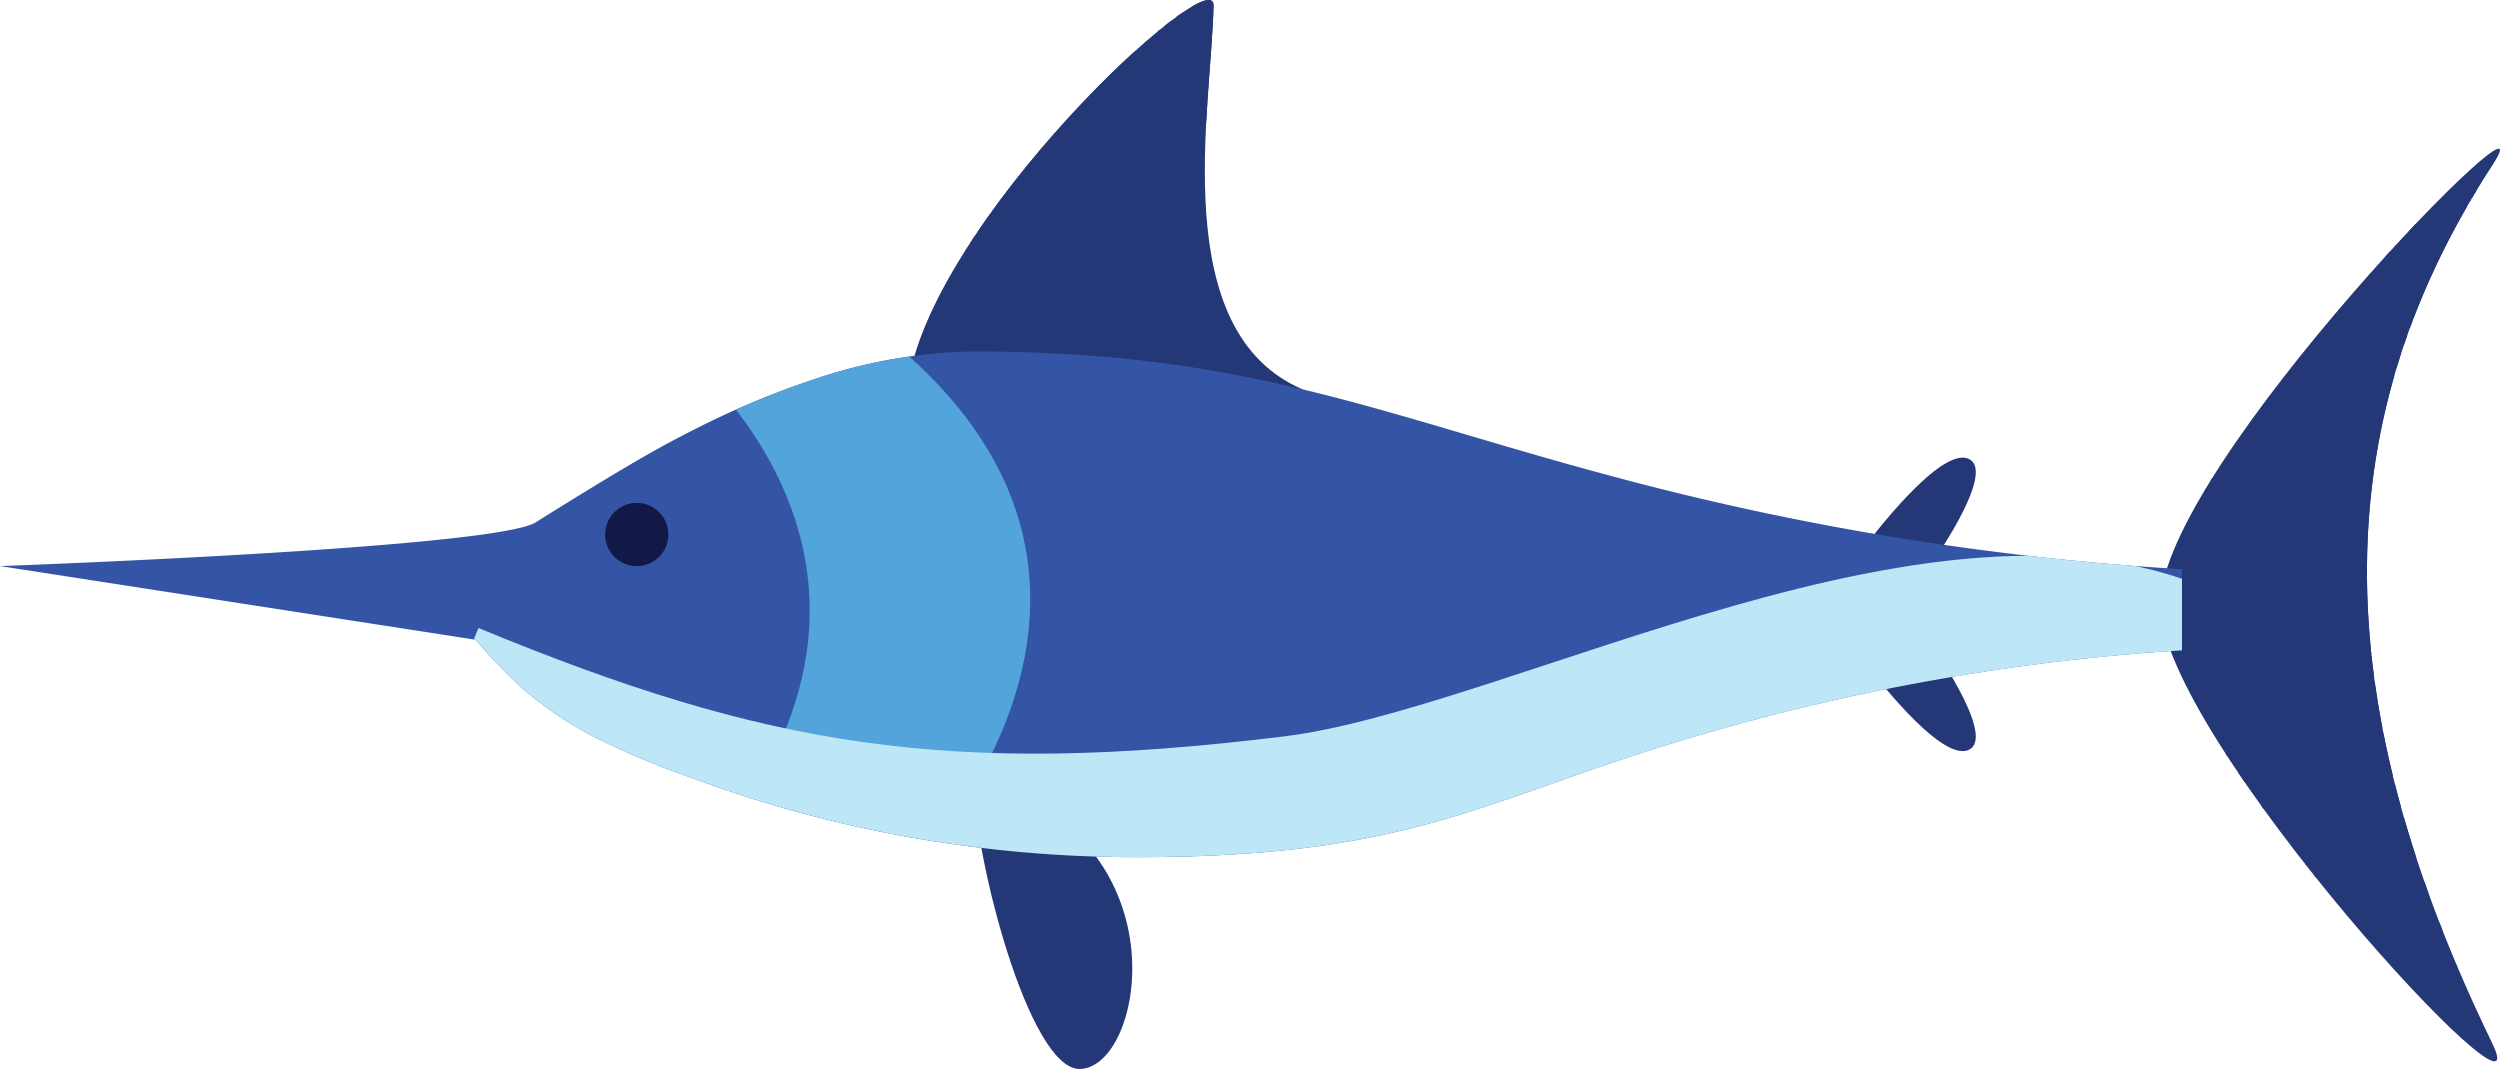 <svg xmlns="http://www.w3.org/2000/svg" xmlns:xlink="http://www.w3.org/1999/xlink" viewBox="0 0 375.39 160.51"><defs><style>.cls-1{fill:#243776;}.cls-2{fill:#3455a6;}.cls-3{isolation:isolate;}.cls-4{clip-path:url(#clip-path);}.cls-5{clip-path:url(#clip-path-2);}.cls-6{clip-path:url(#clip-path-3);}.cls-7{fill:#53a4da;}.cls-8{fill:none;stroke:#bde6f7;stroke-miterlimit:10;stroke-width:17.98px;mix-blend-mode:color-burn;}.cls-9{fill:#121946;}</style><clipPath id="clip-path"><path id="_Clipping_Path_" data-name="&lt;Clipping Path&gt;" class="cls-1" d="M195.72,58.52l-59.44-.17c2.9-24.59,46.07-64.54,45.94-57.54C181.94,16.13,175.11,49.86,195.72,58.52Z"/></clipPath><clipPath id="clip-path-2"><path id="_Clipping_Path_2" data-name="&lt;Clipping Path&gt;" class="cls-1" d="M324.38,90.76c0,19.9,57.81,82.31,49.84,65.88-24.19-49.85-25.95-92,0-131.78C384.4,9.25,324.38,70.11,324.38,90.76Z"/></clipPath><clipPath id="clip-path-3"><path id="_Clipping_Path_3" data-name="&lt;Clipping Path&gt;" class="cls-2" d="M325.61,85.34A425.89,425.89,0,0,1,243.91,72c-36.36-9.58-56.32-19.23-97.66-19.23a78.17,78.17,0,0,0-23.64,4.06,129.84,129.84,0,0,0-18.71,7.84c-2.5,1.26-4.93,2.58-7.28,3.93l-1.5.87-.34.2c-6,3.52-14.18,8.66-14.18,8.66C75.46,82.31,0,85,0,85L71.44,96.07a84.45,84.45,0,0,0,6.92,7.22,55.37,55.37,0,0,0,12.15,8,121.27,121.27,0,0,0,13.39,5.53,190.11,190.11,0,0,0,20,6.18,192.62,192.62,0,0,0,46.66,5.71c40.73,0,51.61-8.24,80.42-17.06a330.75,330.75,0,0,1,76.54-14h.12V85.47Z"/></clipPath></defs><title>marlin</title><g class="cls-3"><g id="Layer_1" data-name="Layer 1"><path class="cls-1" d="M280,82.09s11.77-16,15.93-13c3.44,2.49-6.11,15.86-6.11,15.86Z"/><path class="cls-1" d="M280,99.41s11.77,16,15.93,13c3.44-2.49-6.11-15.86-6.11-15.86Z"/><path id="_Clipping_Path_4" data-name="&lt;Clipping Path&gt;" class="cls-1" d="M195.72,58.52l-59.44-.17c2.9-24.59,46.07-64.54,45.94-57.54C181.94,16.13,175.11,49.86,195.72,58.52Z"/><g class="cls-4"><path class="cls-1" d="M213.56,6.37c.66.93,2.37-1.46,2.87-1.72a1.86,1.86,0,0,0-2.36.74C213.56,6,213.33,6.67,213.56,6.37Z"/><path class="cls-1" d="M202.2,8.29l.25-1.17s-.26.7-.5,1.41-.44,1.42-.44,1.42.14-.42.32-.83Z"/><path class="cls-1" d="M200.22,8c-.28,3,.09,2.14.42,1.37.17-.52.32-1,.32-.29l-.1,1.13.6-4a10.62,10.62,0,0,0-.61,1.65C200.57,8.41,200.28,8.69,200.22,8Z"/><path class="cls-1" d="M198.68,1.83l.23-.71C198.94.63,198.91.46,198.68,1.83Z"/><path class="cls-1" d="M199.42-.39l-.5,1.51c0,.81-.2,2.42.21-.54C198.95,2,199.16.64,199.42-.39Z"/><path class="cls-1" d="M199.53.39a8.16,8.16,0,0,1-.3,3.49C199.88,3.26,200.21-.24,199.53.39Z"/><path class="cls-1" d="M199.46,13.09v1.48l.39-1.64C199.66,13.74,199.65,11.54,199.46,13.09Z"/><path class="cls-1" d="M197.38-.34l-.49,1.79C197.17,1.69,197.3.83,197.38-.34Z"/><polygon class="cls-1" points="198.07 7.34 199 3.58 197.97 7.38 198.07 7.34"/><path class="cls-1" d="M196.36.88a18.78,18.78,0,0,0-.05-3l-.08,3Z"/><path class="cls-1" d="M196.23.92V.83A1.46,1.46,0,0,1,196,.64,3.55,3.55,0,0,1,196.23.92Z"/><path class="cls-1" d="M196.39.9l0,0C196.35,1.18,196.35,1.27,196.39.9Z"/><path class="cls-1" d="M197.49,4.57a20.21,20.21,0,0,0-.73,6C197.07,8.52,197,7,197.49,4.57Z"/><path class="cls-1" d="M196.27,4.64l.29.71a25.12,25.12,0,0,1,.25-2.76Z"/><polygon class="cls-1" points="196.03 5.57 196.27 4.64 196.16 4.38 196.03 5.57"/><path class="cls-1" d="M194.73-.34c-.23,1.29-.4,1.39-.6,1.59.17.6.36.92.56.93C194.77,1.24,195-.44,194.73-.34Z"/><path class="cls-1" d="M195.44.53l0,.17C195.41,1,195.42,1,195.44.53Z"/><path class="cls-1" d="M192.36,1.16V1.7l0-.52Z"/><path class="cls-1" d="M194.7,2.74c.12.59.25-.14.39-1.06-.13.29-.26.48-.39.5C194.66,2.6,194.64,2.88,194.7,2.74Z"/><path class="cls-1" d="M195.4-.13c-.11.42-.21,1.16-.31,1.81a5.21,5.21,0,0,0,.31-1Z"/><path class="cls-1" d="M191.27,20.34c.1-2.77.52-5.32.7-2.34a162.67,162.67,0,0,0,.4-16.29,19.62,19.62,0,0,1-.46,4,27,27,0,0,1,.23,6.06c-.44,1.41-.29-1-.45-2.46.06,3.46-.65,5-.7,10.09l.38-1.78C191.36,18.36,191.2,19.61,191.27,20.34Z"/><path class="cls-1" d="M193,2l.15-.34a28.2,28.2,0,0,1-.33-3.78,20.51,20.51,0,0,0-.4,3.29l.65.41Z"/><path class="cls-1" d="M193.75,1.68a58.67,58.67,0,0,0-.56,7.55c.39-.19.38-2.5.68-3.8-.68.72.27-1.67-.13-3.4a1.63,1.63,0,0,1,.4-.78,12,12,0,0,1-.29-1.39V0h0v0c0,.38,0,.61,0,.39a.17.17,0,0,1,0,.06l-.08,1.14a1.63,1.63,0,0,1,.08-1.14l0-.45V0l-.37.81-.35.82C193.25,2.09,193.41,2,193.75,1.68Z"/><path class="cls-1" d="M195.89,17c0-.27,0-.48,0-.7C195.87,16.64,195.83,16.9,195.89,17Z"/><path class="cls-1" d="M195.81,15.14c.08-.42.21-1.62.32-1.29a17.48,17.48,0,0,1-.2,2.43,12.42,12.42,0,0,0,.33-3.61l-.08.41a43.88,43.88,0,0,1-.11-5.24C195.95,10.54,195.86,12.48,195.81,15.14Z"/><path class="cls-1" d="M194.83,9.17l-.6,1.45.11,2.62.08-1.57C194.66,12.31,194.71,10.38,194.83,9.17Z"/><polygon class="cls-1" points="192.35 -0.34 192.53 -3.52 192.07 0.96 192.35 -0.34"/><polygon class="cls-1" points="191.64 0.02 191.75 -2.75 191.51 -1.09 191.64 0.02"/><path class="cls-1" d="M159.82,36.76v.8A5.37,5.37,0,0,0,159.82,36.76Z"/><path class="cls-1" d="M160.8,36.8l-.18-1.35A7.44,7.44,0,0,0,160.8,36.8Z"/><path class="cls-1" d="M175.09.77c-.4-2.56-1-6.55-.69-3.44l.29,3C174.81-.2,174.95.13,175.09.77Z"/><path class="cls-1" d="M166.37,19.82l.16.91-.19-2.9Z"/><path class="cls-1" d="M167.64,32.32l-.47-1.92C167.31,31.08,167.46,31.71,167.64,32.32Z"/><path class="cls-1" d="M154.75,40.78l.25,3.09C155.28,43.81,154.93,42.28,154.75,40.78Z"/><path class="cls-1" d="M184.64,1.12a4.8,4.8,0,0,0-.52-1.82C184.39,1,184.63,3.65,184.64,1.12Z"/><path class="cls-1" d="M155.34,4.85a11.83,11.83,0,0,0,.16,1.84A9.42,9.42,0,0,0,155.34,4.85Z"/><path class="cls-1" d="M183.56-.68l.12.71c.13-.51.26-.93.44-.73C183.91-2,183.69-2.79,183.56-.68Z"/><path class="cls-1" d="M138.81,41l-.14-.33C138.8,41.08,138.82,41.1,138.81,41Z"/><path class="cls-1" d="M120.66,16c0-.2.08-.28.17-.39C120.66,15.49,120.58,15.57,120.66,16Z"/><path class="cls-1" d="M189.44,10.66c0,.34-.06.78-.07,1.48C189.39,11.4,189.41,10.94,189.44,10.66Z"/><path class="cls-1" d="M182.81,18.26h0C182.86,18.84,182.85,18.73,182.81,18.26Z"/><path class="cls-1" d="M189.08,0a6.08,6.08,0,0,0-.18-.9A7,7,0,0,0,189.08,0Z"/><path class="cls-1" d="M144.37,31.39l-.07-.28C144.38,32.37,144.4,32.16,144.37,31.39Z"/><path class="cls-1" d="M174.31,32.48v-.15l0-.1Z"/><path class="cls-1" d="M174.09,34.77c-.16-3.78,0-3.33.2-2.54l-.93-8.71Z"/><path class="cls-1" d="M157.6,38l.74,2.65c.28,4.5-.24,3,.64,6.76-1.38-9.41,1.13-1.16-.27-10.55l.51,1.94c-.07-.08,0,.47-.07.39,1.1,4.44-.74-6.84,0-5.58a10.55,10.55,0,0,1,.67,3.17l0-2.39c.14.16.36,1.8.22,1.64l.49-.84,0,.28c-.14-1.49-.29-3.8-.34-4.78a13.58,13.58,0,0,1,.29,2.18V30.52c.5,2.42.58,4.82.3,4.51,1.71,9.34-.07-2.41,1.4,3l-.13,1.24c1,5.31.93,3.34,1.75,6.62-.32-1.73-1.9-8.29-1.9-10.68.2.7.38,1,.3-.91.49,3.34.55,2.5.75,2.28l.62,4.44c.06-1.31-.28-3.57-.42-5.59.34.4.87,3.83,1.33,6.71.51.65-1.05-5.47-.67-6.37.59,1.65.58-.2.67-2.91a34.08,34.08,0,0,1,.56,4l-.23-3.57a13.86,13.86,0,0,1,.24,1.72c0-1.4-.54-4.44-.4-5.69-.51-4.91,1.46,7.08,1.21,1.47.24,1.25.27,2.73.5,4.45.11-3.71.15-2.7,0-7.67l.71,2.88a61.73,61.73,0,0,1-.8-10.59l-.67-3.67.25-2.45c.14.72.26,2.26.39,4.13l0-1.08a48.7,48.7,0,0,1,.71,6.7l-.49-2.72c.18,2.72.4,5.72.72,8.32a6.71,6.71,0,0,1,0-1.22c.05.74.1,1.39.17,1.84s0-.52,0-1.67l.67,4.95-.19-2,1,3c-.09-5-.48-12.44.06-14.57.2,3.66.59,5.95,1,10.26-.68-4.54-.36,2-.84,1.11a14,14,0,0,1,.46,3.24l.23-4.22a14.17,14.17,0,0,0,.75,4.07c-.86-7,0-4.7.07-6.86.26,2.34.43,4.74,0,4.21.9,5.21-.36-8.24.46-3.81-.08.07-.16-.29-.07.9,0-2.1.62-.5.71,1.55l-.08.06c.62.77,1.64-.1,1.18-6l.67,8.36-.81-20c.37,5.1,1.76,17.2,1.57,20.12.19.71.42,1.55.53-.27-.15-.72-.86-7.35-.78-7.82.82,5.64.5,3,1.31,7.82-.22-1.08-.75-9.08-.51-8.85.07,1.2.67,7.89.67,8.72L175.4,24c0,1.42.52,6.65.81,8.86-.18-1.53.45.11.52-.68l-.36-1.8c.66,1.14-.27-11.08.37-10.72,0,1.63.55,10,.91,11-.17-4-.76-19.39-.38-22.52l.26,2.29.26-2.65c.09,6.07.22,18.86.22,23.84.34,1.81.25,2.71.55,2.48a9,9,0,0,1,0,3.41l.81,1.34c-.34-4.7.25-4.75,0-8.66l-.49,4.92c-.35-4.68-.41-13.36.21-12.57.25,1.86.41,8.37.52,9.93,0-1.62.31-3.12.43-2L179.9,33c.38,1.75.12-6.25.72-1.79.14.29.68,6,.55,3.25-.47-5.35-1.41-21.94-1.46-26,.07.36,1,5.09,1.25,7.74.41,4.2.16,10,.52,13.64-.05-1.28,0-2.87,0-3.38.18,1.09.13,4,.38,3.39-.17-4.77.59.38,0-4,.22-1.37.34,1,.65.74a91,91,0,0,1,.13-11.87c0,1.21.15,2.79.21,3.51.61.41,1,2.56,1.54,2.59a34.26,34.26,0,0,1,.31,4.6,12.08,12.08,0,0,1,.25-2.58c.41,4.12-.35.65,0,5.6a29.46,29.46,0,0,1,.54-5.57c-.15-4.28-.57-.81-.76.93-.15-5.9.14-12.1.72-14.84.47-1.47.27,3.81.34,3,.91,1,.69-10.32,1.51-6.07.32,3.76,0,7.49.12,10.2-.37,1.43-.6-2.38-.87-2.23l.34,1.78c-.11,1.25-.36,2.2-.51,1.12.27,3.38,1.49.64,2.14,3.76a24.79,24.79,0,0,0,.25-4.08l-.22.53c-.19-3,.44-4.2.17-5.61.31-2.13.7-5.48,1.12-3.76l0,4.29c0-1.25-.24-2.56-.38-1.26.21-1.9.55,5.82.84.2l-.25-3c.34-2.15.84-6.7,1.21-5.34-.08-4.24-.1.48-.28-4.48.12,6.17-1-.28-.76,6.21-.2-5.76-.46-2.45-.8-7.36,0,1.41.11,2.71-.23,2L189.1.13l0-.11,0,.17c0,.21,0,.26,0,.06.08.62.13,1.36.15,2.15-.2,3.25-.72,3.14-.9,4.83-.19-.67.09-1.62,0-3.13l-.27,2.51c0-3.15-.52-5.22,0-7.07l-.43-.14c-.26-1.77-.61-2.46-.82-1.14-.21-.68-.48,3.48-.33,1l-.65,2,0-.79c-.68-.39-1.22,5.23-2.11-.43-.2.8-.4,1.77-.79.89l-.16-2.72c-.25,1-1-2.69-1,.15-.6-7.3-1.46-1.54-2-2.81l.15,3.55c-.35-.18-.63.84-1,2.28l.2,3.13c-.2,2.59-1-2.18-1.57-1.82,0-1.2.13-.89.27-.18-1.13-7-1.07,5.24-2,.13-.07,1.15-.2.77-.37,0,0,0,0-.07,0-.17s0,0-.06,0L175.09.77c.12.76.22,1.38.3,1.66-.11.07-.26.48-.37,1.27L174.7.36s0,0,0,.1c-.26-1.23,0,1.6.27,4.12,0,.56-.07,1.23-.07,2-.56-5.41-.3,1.86-.94-3.91.11,2.83-.68,2.19-.27,8.13-.07-.77-.15-1.14-.06-1.19-.24-.66-.48-1.32-.51.37l-.45-4.26.1,5.78A36.74,36.74,0,0,1,172,4.14c-.14,5.1-.32,1.95-.35,7l-.23-2.76c-.17.12-.11,3.84-.43,1.57-.9-5.21-2-.53-3.55-5.3,1.05,8.09-.86-3.59-.24,2.71a32.67,32.67,0,0,1-.53-4.67c-.32,1.94-1.13-3-.9,2.38-.27-1.92-.2-2.83-.38-4,0,.42,0,1.69-.16.55a12.73,12.73,0,0,1-.11-2.46c-.51.38.1,6.3.68,11.85-.56-2.6-.65-2.21-.43,1.45-.3-1.8-.67-3.68-.42-4.37-.21-.25-1.43-2.53-.93,1.92-.19-1.12-.29-.3-.28.22-.44-.22-.52-.61-.88-.14l.2.71c.47,5.38-.2,1.24-.46,1.92l-.06-.55c-1.27-3.77-.09,1.89-1.43-2.42l.48,3.32c.88,7.17-1.23-4.13-1.3-1.33l.42,1.88c.11,2.48-2-9.63-2.41-10.49a4.91,4.91,0,0,1,0-1.48c-1.26-4.12.54,4.37.21,5.45-.43-2.33-.75-6-1.14-6.38-.45-1.88.19,7.75-.89,3.32a26.8,26.8,0,0,1,.72,5c-.23.69-1.92-6.7-1.34-1-.12-.49-.2-1-.27-1.41a27.51,27.51,0,0,0-.09,5.67c-2-11.43-.64,5.8-2.25-4.77l-.64.68-.14-1.08c-.56-.63-.34,1.93-.13,4.49a15.24,15.24,0,0,1-.35-2.26c-1-2-1-1.58-.77,3.78l-.54-3.43c.12,2-1.68-5.26-1.75-1.17,0-.39-.12-1.06-.13-1.55-.09,2.07-.8-.27-1.31-1.55s-.9-1.5-.29,4.79L147,13.43c.77.9.55,5.46,1.07,7.51-.17.77-1.12-3.7-.88-4.39l.13.62c-.66-6.55-1.1-2.22-1.63-6.67-1.28.48-3.12-3-4.59-3l.91,5-.51-.22c-.3-1.16-.78-3.93-.39-3.78-.62-2.84-.22,2.49-.05,3.59-1-1.94-.66-5.94-.88-6l-.24.42.16.58c.09,2.1.43,4.3,0,4.11-.44-1-.66-3.09-.8-3.27-.06-.36-.13-.52-.19-.12l-.73-.32,1,3.93c.07,2-.62-.1.48,4.35-1.67-6.88-2.79-2-3.5-4.11.24,3-.09,3-.63,2.75.31.79,1.43,5.19.94,4.74-2.1-9.14-1.65-3.79-3.69-10.23,1.43,4.25-.92,1.39,1.22,7.39-.53-.64-.94-3.38-1.8-5.43.07,1.87-.54,1.43-1.31.73s-1.7-1.65-2.08-.87a37.5,37.5,0,0,1,1.53,4.7l-1.29-2.81-1.33-2.8c0,.65,2.22,6.75.34,2.89a13.58,13.58,0,0,1,1,2.8c-2.11-2.42-2.88-.77-3.75.29s-1.82,1.48-5.91-2.6c1.55,1.84,1.46,2.18,1.29,2.39.44.39,1.59,2.59,2.5,4,0,0-.81-.86-1.64-1.69L120,16.28c2.39,4-.75.92,1.7,4.63l-.21-.84a76.61,76.61,0,0,0,5,7c1.85,2.45,3.78,5.09,5.62,7.88-1.55-2.53-.18-.81.94.68s2,2.77,0-1c.76,1.13,1,1.89,1.88,3.21-1.41-2.51-1.59-3.09-.79-2.07l.33.63c0-.44.48-.05,1,.62s1.17,1.69,1.75,2.47l-1.41-3a16.59,16.59,0,0,1,1.11,2c-1.91-4.65-.39-.14-2.58-5.23,1.5,3,1.66,3,1.91,3s.54.2,2,3.77c.17,0-1.43-3.56-1.23-3.59l.78,1.92L136.86,36a37.27,37.27,0,0,1,1.82,4.44c-.1-.19.1.49.13.64.94,2.26.09-.91.4-.18l-.57-1.15c-.09-1,.27-.91.54-1.09s.48-.62.24-2.74l-.46-1.5c-.23-2.93.84,1.55,1.07.11l.07.37c-.26-1.54-.29-2.34-.08-2.21.28,1.82,1.11,3.4,1.39,5.41-.15-3.16-.29-2.44-1.2-8.2l.66,2.51c-.39-2.32-.64-3.53-.47-4.26.22,2.23,1,3.83,1.37,6.76.87,2.72.76,1.28.73.16s0-1.91.86,2.14c-1-7.12-1.26-3.82-1.4-5.36-.6-2.27-.78-5.32-.42-4.65.26.12,2,9,2.45,8.76-.05,0,0,.51,0,.49.47,1.78-.05-2.51.65.39-.56-4.31.33.2-.48-5.28l-.28,1.34c0-1.47-.68-7.92.28-4.89.12,1.11.2,2.59.23,3.41.38,1.59.1-1.11.49.53.77,5.49-.42,1.28,0,5.5.48,2.29-.09-4,.68,1.91-.94-7.58.62.88.13-4.94l.44,3.29a9.69,9.69,0,0,1,0-2l.41,4.29c-.22-3.68,1,3.11,1,1.09-.56.18-.66-4-1.23-6.32.16-4.51,1.56,8.56,2.16,6.87-.05.48-.67-1.93-.69-3.48a22.82,22.82,0,0,1,.93,3.61c.47-.75-.51-3.38-.52-5.44.69,4,.08-1.67.18-3l.41,3.35c.92,2.07-.67-7,.26-4.48l.3,4.68.17-1.24.39,3.82c0-2.87.21-2.15.68-1.12-.36-2.35-.68-6.09-.38-6.23.45,2,.26,3.2.65,2.67.15,2.11.36,4.76-.21,1.69l.26,3.2c.51,2.26.63.45.83.4a1.77,1.77,0,0,1-.29-.76l.15-4.73a17.24,17.24,0,0,1,.34,3.27,22.46,22.46,0,0,1,.18-2.25,45.27,45.27,0,0,1,.52,6.86l.31-3.11c.2,1.18.78,3.2.82,4.22.62,1.55.22-5.4,1-3.36a7.36,7.36,0,0,1,0-1.45c.54.55,1.43,3.82,1.41,0l1,4.82c.25-1.17-1.31-6.07-.91-8,.24-1.62.8,4.12,1.17,5.46-.13-2.49-.48-7.54.55-3.65C157.9,38.31,157.68,37.61,157.6,38ZM162,35.12c0,.71.17,2.9-.19.94C161.3,32.22,161.65,34,162,35.12Zm5.83-8.93c.06,1.12-.11.58-.37-.68C167.47,25.23,167.58,25.34,167.79,26.19Zm19.48-24.8v.16C187,.24,187.11.76,187.27,1.39Zm.49,1.47a9.6,9.6,0,0,0,0-1.41c0,.85-.14.91-.27.67C187.55,3,187.62,3.61,187.76,2.85ZM139.37,9.17l.25.86C139.56,11,139.47,10.14,139.37,9.17Z"/><path class="cls-1" d="M167.5,30.87c-.09-.56-.17-1.19-.25-1.82A10.27,10.27,0,0,0,167.5,30.87Z"/><path class="cls-1" d="M154.7,40.21s0,0,0,0l.07.61Z"/><path class="cls-1" d="M181.72,31.64a15.94,15.94,0,0,1-.24-1.73A5.27,5.27,0,0,0,181.72,31.64Z"/><path class="cls-1" d="M192.44,18.1c.06-.41.09,0,.14-.46l.05-1.57A3.53,3.53,0,0,0,192.44,18.1Z"/><path class="cls-1" d="M190.5,8.36c0,2.84.17,1.88.39,1.36,0,0,0,0,0,0C191,5.75,190.75,7.06,190.5,8.36Z"/><path class="cls-1" d="M190.94,9.63c.07-.13.13-.21.19-.07C191.2,8,191.06,9.23,190.94,9.63Z"/><path class="cls-1" d="M188.38,1c.1.73.08-3.63.14-2.47C188.65-5.12,187.8,2.87,188.38,1Z"/><polygon class="cls-1" points="190.47 17.73 190.47 14.22 190.3 17.04 190.47 17.73"/><path class="cls-1" d="M189,15.13l.31,1a6,6,0,0,1,.1-1.19C189.17,14.78,189,14.09,189,15.13Z"/><path class="cls-1" d="M189.36,14.9c.1.07.2,0,.26-.58C189.57,14.36,189.45,14.48,189.36,14.9Z"/><polygon class="cls-1" points="190.02 18.77 189.95 18.04 189.73 17.77 190.02 18.77"/><path class="cls-1" d="M185.55,14.46l-.33,1c0,1.2.09,1.94.21,1.45A13.19,13.19,0,0,0,185.55,14.46Z"/><path class="cls-1" d="M186.68,24.06c-.09-.73-.11-1.51-.17-2.66l0,4.35Z"/><path class="cls-1" d="M185.76,25.08c0,1.21-.4,3.47,0,3.19A10.7,10.7,0,0,0,185.76,25.08Z"/><polygon class="cls-1" points="180.64 19.75 180.72 19.69 180.36 12.57 180.64 19.75"/><path class="cls-1" d="M177.48,37c.49,1.68-.24-4.39.25-2.29,0-1.69-.4-1.71-.42-3.17C177.22,33.37,177,32.37,177.48,37Z"/><path class="cls-1" d="M177.32,31.58c0-.28,0-.63,0-1.09C177.32,30.93,177.31,31.28,177.32,31.58Z"/><polygon class="cls-1" points="117.34 13.66 116.16 12.69 117.74 14.5 117.34 13.66"/><path class="cls-1" d="M119.75,18.46,117,14.81l2.21,3.49C119.2,18.09,119.11,17.67,119.75,18.46Z"/><path class="cls-1" d="M163.93,44.08,163.79,43c-.2-1.17-.27-1.25-.4-1.41Z"/><polygon class="cls-1" points="160.18 41.21 160.25 41.29 159.52 37.24 160.18 41.21"/><path class="cls-1" d="M158,46.84c.15.15.17-.78.32-.63C158.13,47,157.19,41.78,158,46.84Z"/></g><path id="_Clipping_Path_5" data-name="&lt;Clipping Path&gt;" class="cls-1" d="M324.38,90.76c0,19.9,57.81,82.31,49.84,65.88-24.19-49.85-25.95-92,0-131.78C384.4,9.25,324.38,70.11,324.38,90.76Z"/><g class="cls-5"><path class="cls-1" d="M376.45,149.78l1.47-.48s-.94.17-1.87.39l-1.86.43,1.13-.18C375.88,149.85,376.45,149.78,376.45,149.78Z"/><path class="cls-1" d="M375.78,147.82c-3,1-2.74,1.15-1.93,1.09s2.1-.3,1.09.24l-1.36.55,4.91-1.65C377.61,148.05,374.16,148.64,375.78,147.82Z"/><path class="cls-1" d="M369.38,149.68l-1.72.8,2.13-.45C368.73,150.25,371.3,149.07,369.38,149.68Z"/><path class="cls-1" d="M379,144.13a24.74,24.74,0,0,0-7.64,1.29C374,145.07,375.77,144.4,379,144.13Z"/><path class="cls-1" d="M357.08,140.3c3.52-.62,6.86-.71,3.2.45,2.72-.05,14.19-2.54,20.57-4.13a22.52,22.52,0,0,1-5.11.49c-1.88.51-4.28,1.84-7.53,2.06-1.93-.26,1.14-.73,2.94-1.36-4.32,1.07-6.52.43-12.92,1.76l2.37.11A30.25,30.25,0,0,0,357.08,140.3Z"/><path class="cls-1" d="M381.31,138.43c-3.84.6-5.55.47-9.63,1.53.37.49,3.26-.24,5-.24-1.12-.68,2.17-.16,4.21-1.21a2.17,2.17,0,0,1,1.1.27,14.46,14.46,0,0,1,1.65-.78l-.23.07h0c-.47.13-.75.2-.49.1h-.08l-1.45.24a2.11,2.11,0,0,1,1.45-.24l.57-.1h0l-2.27-.45C380.63,137.9,380.79,138.11,381.31,138.43Z"/><path class="cls-1" d="M363.1,146.61c.33-.1.6-.15.88-.21C363.5,146.44,363.17,146.48,363.1,146.61Z"/><path class="cls-1" d="M365.32,145.78c.54,0,2.08-.3,1.73,0a18.6,18.6,0,0,1-3.07.63,13.26,13.26,0,0,0,4.59-.89l-.53,0a44.72,44.72,0,0,1,6.43-2.08C371.05,144.28,368.63,144.86,365.32,145.78Z"/><path class="cls-1" d="M372.33,142.23l-2-.36-3.22,1,2-.41C368.37,143.06,370.8,142.48,372.33,142.23Z"/><path class="cls-1" d="M341.9,80.16l-1-.42A5.07,5.07,0,0,0,341.9,80.16Z"/><path class="cls-1" d="M341.36,81.83l1.72.34A6.89,6.89,0,0,0,341.36,81.83Z"/><path class="cls-1" d="M359.59,98.52l-1.19-.09,3.66.8Z"/><path class="cls-1" d="M343.64,95.77l2.56,0A18.66,18.66,0,0,0,343.64,95.77Z"/><path class="cls-1" d="M340,69.05l-3.78-1.31C336.13,68.27,338.13,68.53,340,69.05Z"/><path class="cls-1" d="M356.83,36.56c.17.05.26.06.46.12C356.81,36.46,356.77,36.48,356.83,36.56Z"/><path class="cls-1" d="M368.63,134.85c-.44,0-1,.1-1.89.26C367.67,135,368.26,134.88,368.63,134.85Z"/><path class="cls-1" d="M357.85,125.79v0C357.1,125.87,357.24,125.85,357.85,125.79Z"/><path class="cls-1" d="M359.23,56.23l.35.12C358.21,55.44,358.4,55.64,359.23,56.23Z"/><path class="cls-1" d="M340.94,107.9l.19,0,.14,0Z"/><path class="cls-1" d="M338.13,106.75c4.8.88,4.18,1,3.13,1.17l11.24.9Z"/><path class="cls-1" d="M341.62,75.66l-3.56-.09c-5.52-1.88-3.45-2.06-8.41-2.45,12,2.53.74,2.71,12.74,5.08l-2.6-.09c.14-.09-.57-.24-.43-.33-5.9-.32,8.59,2.2,6.71,2.79a9.92,9.92,0,0,1-4.16-.41l2.85,1.26c-.27.17-2.36-.25-2.09-.42l.77,1.25-.35-.07c1.87.49,4.73,1.34,5.94,1.72-1.78,0-1.26-.36-2.77-.55l2.82,1.09c-3.17-.3-6.12-1.3-5.6-1.64-12.14-1.52,3,1-4.28,1L337.76,83c-6.91-.82-4.5.05-8.87-.08,2.25.24,11,.61,13.86,1.75-.94,0-1.41.17,1,.92-4.29-.73-3.29-.22-3.12.22l-5.68-1c1.57.71,4.47,1.16,7,1.85-.64.38-5.06-.28-8.79-.81-1,.6,7.15.69,8.06,1.77-2.29.29,0,1.16,3.22,2.53-2,.13-3.46-.67-5.12-.78l4.46,1.18a12.05,12.05,0,0,1-2.21-.32c1.7.65,5.67,1,7.13,1.8,6.24,1.19-9.34-.4-2.34,1.47-1.64-.1-3.47-.66-5.68-1A72.53,72.53,0,0,0,350,95.66l-3.84.06c4.35.2,9.31,1.63,13.38,2.8,2.09.16,3.92.3,4.8.35l2.93,1.3a44.3,44.3,0,0,1-5.25-.94l1.34.36a48.74,48.74,0,0,1-8.56-1.41l3.56.25c-3.43-.75-7.23-1.55-10.57-2a6.62,6.62,0,0,1,1.49.53c-.93-.2-1.76-.37-2.34-.43s.64.22,2.07.59l-6.38-.8,2.51.44-4.15.55c6.27,1.81,15.58,3.9,18,5.51-4.62-1-7.61-1.15-13.14-1.94,5.9.47-2.34-1.38-1.05-1.89-.67.26-3.29-.2-4.19-.43l5.14,2c-4.52-.67-3.43-.22-5.34-.16,9,1,5.83,1.74,8.5,2.61-3-.37-6.06-.9-5.25-1.42-6.83-.22,10.38,2.27,4.58,2.16-.06-.16.42-.18-1.1-.44,2.63.7.41,1.26-2.19.74l0-.16c-1.19.86-.44,3.06,7.17,4-1-.1-9.17-1.14-10.7-1.38l12.73,2.28,12.74,2.14c-6.53-.82-22.2-1.77-25.81-3-1,.15-2.09.35.18,1.1a87.2,87.2,0,0,1,10.09.79c-7.35-.09-3.94,0-10.23.24,1.43-.13,11.69,1.08,11.32,1.42-1.53-.19-10.16-.85-11.21-1.09l5,.93,5,.89a96.06,96.06,0,0,0-11.43-.74c2,0-.25.87.73,1.22l2.37-.26c-1.61,1,14.14,2.09,13.55,3-2.08-.24-12.84-1.09-14.15-.59l14.87,1.57c6.07.65,12,1.3,14,1.77l-3,0,3.35.73c-3.9-.31-9.94-.89-15.8-1.57s-11.54-1.47-14.72-2c-2.37.32-3.5-.06-3.26.63-2.79.11-4.2-.57-4.35-.78l-1.86,1.54c6.06.17,6,1.44,11.07,1.52l-3.1-.93-3.1-1c6,.23,17.13,1.63,16,2.54-2.41.2-10.78-.48-12.8-.53,2.08.21,4,1.13,2.48,1.2l-3.23-.53c-2.29.6,8,1.12,2.22,1.77-.39.24-7.81.74-4.22.8,6.91-.44,28.3-.35,33.49-.14-.47,0-6.6,1-10,1.32-5.42.45-12.93-.42-17.58-.05a42.43,42.43,0,0,1,4.36.28c-1.41.28-5.13,0-4.37.52,6.14,0-.5,1.15,5.2.17,1.77.49-1.26.59-1,1.23a107.27,107.27,0,0,1,15.3.45c-1.56,0-3.59.24-4.51.33-.51,1-3.27,1.73-3.24,2.7a32.81,32.81,0,0,1-5.88.83c1.1.06,3.18,0,3.35.32-5.24,1.07-.88-.63-7.2.37,3.56-.25,5,.42,7.23.63,5.47-.67,1-1.07-1.29-1.35a120.42,120.42,0,0,1,19.15-.14c2,.44-4.85.81-3.76.81-1.16,1.48,13.28-.6,8,1-4.73,1.08-9.54,1.41-13,2-1.92-.35,2.91-1.33,2.68-1.68l-2.22.78c-1.62,0-2.88-.24-1.51-.63-2.13.45-2.29,1.1-2.34,1.82s-.06,1.52-1.95,2.44a23.16,23.16,0,0,0,5.24-.54l-.73-.22c3.8-1,5.43-.32,7.15-1.05,2.79,0,7.15-.29,5.1.73l-5.41,1.11c1.59-.3,3.15-1,1.46-.88,2.46-.18-7.16,2.31,0,1.31l3.68-1.13c2.82,0,8.7-.56,7.1.3,5.31-1.24-.64,0,5.56-1.56-7.74,1.78,0-1.45-8.06.59,7.21-1.73,2.95-1.26,9.06-2.9-1.79.34-3.39.8-2.6.18-.53.07-1.2.14-1.6.18l.13-.05-.21.06c-.27,0-.33,0-.07,0a27.61,27.61,0,0,1-2.68.72,14.26,14.26,0,0,1-3.93.08,10.92,10.92,0,0,0-2.4-.12c.82-.37,2.08-.25,4-.7l-3.24.23c4-.7,6.56-1.6,9-1.52l.12-.43c2.21-.58,3-1,1.34-1,.85-.3-4.5.08-1.33-.15l-2.57-.36,1-.12c.22-.36-1.5-.51-2.35-.82s-.86-.72,2.75-1.38c-1-.15-2.31-.31-1.18-.78l3.49-.28c-1.23-.24,3.46-1-.19-1,4.7-.35,5.19-.66,4.73-1s-1.89-.72-1.05-1l-4.57,0c.25-.37-1.06-.71-2.88-1.22h-4c-3.31-.49,2.89-1.1,2.49-1.77,1.54.1,1.14.25.2.35,4.56-.27,2.93-.73,1-1.23s-4.21-1.06-.87-1.26c-1.46-.27-.95-.39.08-.46,0,0,.08,0,.21.06s.06,0,.05-.08l2.17-.13c-1,0-1.8,0-2.18.09-.07-.15-.56-.4-1.55-.69l4.34.19c-.06,0,0,0-.12-.06,1.61-.1-2-.31-5.3-.41-.7-.16-1.55-.32-2.59-.48,7,.32-2.31-.78,5.15-.46-3.62-.44-2.63-1.35-10.25-2.16,1,.08,1.47.05,1.53.19.9-.19,1.79-.37-.34-.81l5.5.41-7.33-1.3a41.84,41.84,0,0,1,9.53.81c-6.41-1.5-2.38-.91-8.73-2.34l3.54.43c-.11-.27-4.81-1.23-1.86-1.05,6.81.22,1.28-2.79,7.75-3.44-10.44-1.18,4.76,0-3.29-1.24a36.78,36.78,0,0,1,6,.81c-2.3-1.12,4.07-.55-2.64-2.1,2.48.29,3.58.71,5,.85-.52-.14-2.1-.56-.62-.42a15,15,0,0,1,3.1.7c-.3-.82-7.85-2.07-14.95-3.24,3.43.11,3-.16-1.62-1.19,2.34.22,4.81.37,5.57,1,.38-.23,3.67-1.16-2-2.11,1.46.15.49-.33-.16-.51.45-.58,1-.55.53-1.27l-1,0c-6.81-1.39-1.44-.78-2.18-1.43l.7.13c5.14-.33-2.28-.91,3.56-1.11l-4.27-.67c-9.14-1.69,5.58-.09,2.19-1.39l-2.48-.17c-3.07-.91,12.64,1.08,13.85.89a5.34,5.34,0,0,1,1.83.56c5.57-.06-5.56-1.08-6.73-2,3,.38,7.63,1.48,8.27,1.08,2.48.16-9.53-3.07-3.65-2.72a28.79,28.79,0,0,1-6.37-1.14c-.74-.65,9,.2,1.77-1.53.64.05,1.25.14,1.83.24-1.82-.7-2.92-1.77-6.83-2.72,7.37,1.19,5.69.32,3.87-.58s-3.79-1.79,3-.42l-.51-1.21,1.37.32c1-.47-2.15-1.4-5.32-2.36a16.87,16.87,0,0,1,2.88.61c2.93-.36,2.36-.51-4.1-3l4.36,1c-1.23-.42.55-.35,2-.39s2.66-.22.28-1.34c.48.15,1.31.4,1.9.64-2.39-1.19.76-.91,2.53-.81s2.2-.12-5.44-2.9l-1.79-1-1.78-1c-1.49.47-6.62-2.47-9.29-3-.76-.74,5,.66,5.59,1.4l-.79-.2c7.93,3,3.23-.06,8.62,2C381.06,71,386,71.38,387.1,70l-6-2.64.62-.42c1.46.51,4.75,2,4.31,2.31,3.47,1.41-2.49-2-3.78-2.68,2.8.35,6.77,3.66,7,3.47l-.29-.54-.73-.26c-2.29-1.45-4.85-2.72-4.3-3.09,1.35.25,3.74,1.61,4,1.6.42.21.64.26.27-.12l.89-.53-4.83-2c-2.13-1.48.61-.62-4.86-2.85,8.42,3.49,4.42-1.61,7.14-.77-3.17-2.17-2.87-2.66-2.14-3.14-1.06-.28-6.42-2.63-5.52-2.89,5.45,2.61,6.77,2.87,7.73,2.89s1.57-.21,5.63,1.36c-5.43-2-.64-2.06-8.37-4.8,1.09,0,4.14,1.82,6.88,2.65-3.81-2.94,3.8-1,2.92-3a50,50,0,0,1-5.77-2.69l7.53,2.58c-.6-.57-8.24-4-3-2.19a18.66,18.66,0,0,1-3.51-1.59c2,.17,2.84-.23,3.13-.87a2.3,2.3,0,0,0,.12-1.1l-.07-.61,0-.15v0h0l-1.58-.5h0l-.11-.06-.06,0h0l.24.15c.15.09.39.24.57.37l.49.33.23.17.12.09c.69.49,2.19,1.56,5,3.84-2.36-2-2.53-2.23-2.53-2.41-.6-.43-2.88-2.66-4.46-4.1l2.46,1.74,2.48,1.73c-4.19-4.24.58-1.17-3.42-5.24l.46,1c-4.48-5-11.23-9.9-17.37-16,2.54,2.87.25,1.17-1.86-.12s-4.11-2.09-.46,2.06c-1.53-.92-1.92-2-3.54-3.22,2.52,2.74,2.87,3.5,1,3.2l-.65-.65c-.49,1.35-1.64,1.82-3.22,2.29-.79.23-1.67.48-2.61.83l-.71.29-.36.17-.09,0h0l-.13.27h-.19a10.77,10.77,0,0,0-1.11.13L364.55,36a10.79,10.79,0,0,1-3-.69c5.73,3,.74-.76,7.09,2.53-8.1-3.16-1.14,2.22-10.27-1.55-.27.48,4.57,1.89,4.29,2.36l-2.49-1,3.08,1.54c-.66.09-3.78-1.12-5.85-2,.28,0-.48-.49-.61-.65-3.06-.87.44,1.64-.56,1.37l1.72.19c1.67,2.39-2.28,2.62,2.09,6.15L362,45c3,2.51-2.4-.07-1.28,1.66l-.42-.23c1.74,1,2.55,1.69,2.22,1.86-2-1.21-4.37-1.48-6.6-2.87C359.09,48,358.54,47.18,365,51l-3.09-1.28c2.62,1.52,4.06,2.22,4.59,3.12-2.38-1.66-4.74-1.88-7.94-4-7.07-2.16,5.87,4.81-4,.62,8.06,4.57,5.08,1.31,6.72,2.46,2.83,1.09,6,3.45,5,3.39-.36.27-10.92-4.61-11.22-3.59.08-.07-.54-.39-.46-.46-2.29-.69,2.54,2.09-1.12.85,4.92,2.68-.57.45,5.82,3.61l-1.06-1.59c1.44,1.31,8.74,5.38,4.7,4.45a38.16,38.16,0,0,1-3.73-2.37c-2-.66,1,1.07-1,.4-6.42-3.13-.88-1.77-5.52-4.67-2.85-1,4.16,3.28-2.68-.34,8.68,4.64-1.61.48,4.86,4.39L351,54.15c.56.4,2.28,1.48,2.09,1.64l-4.86-2.71c4,2.57-4.3-.55-2.24,1.16.45-1.34,4.83,1.82,7.91,2.59,4.57,3.8-10.6-3.73-9.54-1-.44-.52,2.77,0,4.43,1.21a19.42,19.42,0,0,1-4.85-.76c.28,1.68,4.16,1.46,6.36,3-5-1.51,1.71,1.42,3.07,2.53l-4.06-1.56c-3.14.45,8.34,3.57,4.73,3.6l-5.47-2.59,1.22,1.2-4.6-1.81c3.18,2,2.23,1.87.66,2.17,3,.81,7.44,2.62,7.38,3.24-2.58-.39-3.86-1.51-3.54-.46-2.53-1-5.71-2.3-1.77-1.45-1.33-.48-2.52-1.06-3.84-1.54-3-.44-1,1-1.11,1.36a1.75,1.75,0,0,1,1.08-.06l2.67,1.56L349.4,67a15.35,15.35,0,0,1-4-1.34c.37.4,2.23,1.15,2.48,1.63-3.36-1.09-6.87-2.08-8.3-3.14l1.69,1.2,1.7,1.18c-1.5-.34-4.25-.48-5.46-1-2.22.21,6.14,3.54,3.26,3.74a6.73,6.73,0,0,1,1.71.78c-1,.63-5.39.43-.89,2.49l-6.31-.82c1.23,1.08,8,1,10,2.74,1.79,1.28-5.35-.81-7.14-.87,3,1.13,9.24,3.16,4,2.91C341.07,76,342,76,341.62,75.66Zm1.21,9c-.87-.31-3.59-1.09-1-.77C346.66,84.87,344.29,84.61,342.83,84.63Zm8.32,13.78c-1.4-.33-.67-.41,1-.36C352.46,98.25,352.28,98.39,351.15,98.41Zm28.77,31.77-.21,0C381.34,129.73,380.69,129.91,379.91,130.18Zm-1.79.78a15.21,15.21,0,0,0,1.8-.25c-1.09.14-1.18,0-.9-.14C377.91,130.77,377.14,131,378.13,131Zm8.41-64-1.08-.38C384.47,65.76,385.45,66.34,386.54,67Z"/><path class="cls-1" d="M345.49,96.09c.73.07,1.53.18,2.34.3A9.66,9.66,0,0,0,345.49,96.09Z"/><path class="cls-1" d="M340.72,69.29s0,0,.05,0l-.75-.22Z"/><path class="cls-1" d="M340.61,123.16a12.12,12.12,0,0,1,2.24-.36A4.21,4.21,0,0,0,340.61,123.16Z"/><path class="cls-1" d="M360.32,141.54c.54,0,.08.13.63.09l2-.4A3.68,3.68,0,0,0,360.32,141.54Z"/><path class="cls-1" d="M371.87,135.83c-3.59.69-2.31.75-1.58.93,0,0-.05,0,0-.05C375.32,135.86,373.59,135.85,371.87,135.83Z"/><path class="cls-1" d="M370.42,136.8c.19.06.3.14.15.27C372.59,136.73,371,136.88,370.42,136.8Z"/><polygon class="cls-1" points="360.07 138.26 364.49 137.33 360.87 137.81 360.07 138.26"/><path class="cls-1" d="M362.83,135.21l-1.13.72a6.31,6.31,0,0,1,1.54-.14C363.32,135.45,364.14,135,362.83,135.21Z"/><path class="cls-1" d="M363.24,135.78c-.05.17.07.31.82.27C364,136,363.81,135.81,363.24,135.78Z"/><polygon class="cls-1" points="358.59 137.82 359.49 137.5 359.74 137.09 358.59 137.82"/><path class="cls-1" d="M362.95,129.94l-1.35-.4c-1.55.09-2.47.33-1.84.48A13.5,13.5,0,0,0,362.95,129.94Z"/><path class="cls-1" d="M350.87,133.08a32,32,0,0,1,3.37-.7l-5.56.67Z"/><path class="cls-1" d="M349.36,131.43c-1.55.11-4.54-.48-4.1.31C346.8,131.65,348.16,132.14,349.36,131.43Z"/><polygon class="cls-1" points="355.95 122.08 356.02 122.23 365.2 122.16 355.95 122.08"/><path class="cls-1" d="M334.29,113.09c-2.25.65,5.64.55,2.85,1.07,2.15.31,2.27-.43,4.13-.13C339,113.44,340.33,113.27,334.29,113.09Z"/><path class="cls-1" d="M341.27,114c.35.1.79.2,1.38.32A11.13,11.13,0,0,0,341.27,114Z"/><path class="cls-1" d="M331,83.81l1.38.27c1.51.19,1.64.11,1.91,0Z"/><polygon class="cls-1" points="336.38 78.56 336.24 78.64 341.48 79.39 336.38 78.56"/><path class="cls-1" d="M330.89,71.56c-.27.2.82.74.55.93C330.62,71.75,337.35,72.88,330.89,71.56Z"/></g><path class="cls-1" d="M146.18,116.83c32,8.66,25.69,43.65,15.92,43.68C154.5,160.54,146.18,128.52,146.18,116.83Z"/><path class="cls-2" d="M80.25,94.71a1.55,1.55,0,0,1,.34.18h0"/><path id="_Clipping_Path_6" data-name="&lt;Clipping Path&gt;" class="cls-2" d="M325.61,85.34A425.89,425.89,0,0,1,243.91,72c-36.36-9.58-56.32-19.23-97.66-19.23a78.17,78.17,0,0,0-23.64,4.06,129.84,129.84,0,0,0-18.71,7.84c-2.5,1.26-4.93,2.58-7.28,3.93l-1.5.87-.34.2c-6,3.52-14.18,8.66-14.18,8.66C75.46,82.31,0,85,0,85L71.44,96.07a84.45,84.45,0,0,0,6.92,7.22,55.37,55.37,0,0,0,12.15,8,121.27,121.27,0,0,0,13.39,5.53,190.11,190.11,0,0,0,20,6.18,192.62,192.62,0,0,0,46.66,5.71c40.73,0,51.61-8.24,80.42-17.06a330.75,330.75,0,0,1,76.54-14h.12V85.47Z"/><g class="cls-6"><path class="cls-7" d="M97.86,49s43.75,30.37,12.42,74.25l26,8.22s44.3-44.13-4.52-81.9S97.86,49,97.86,49Z"/><path class="cls-8" d="M332.34,98.8C295.41,77.85,229.92,115,194.19,119.46c-52.52,6.51-81.66,1.37-125.77-16.85"/></g><circle class="cls-9" cx="95.61" cy="80.26" r="4.75"/><circle class="cls-9" cx="95.61" cy="80.26" r="2.25"/></g></g></svg>